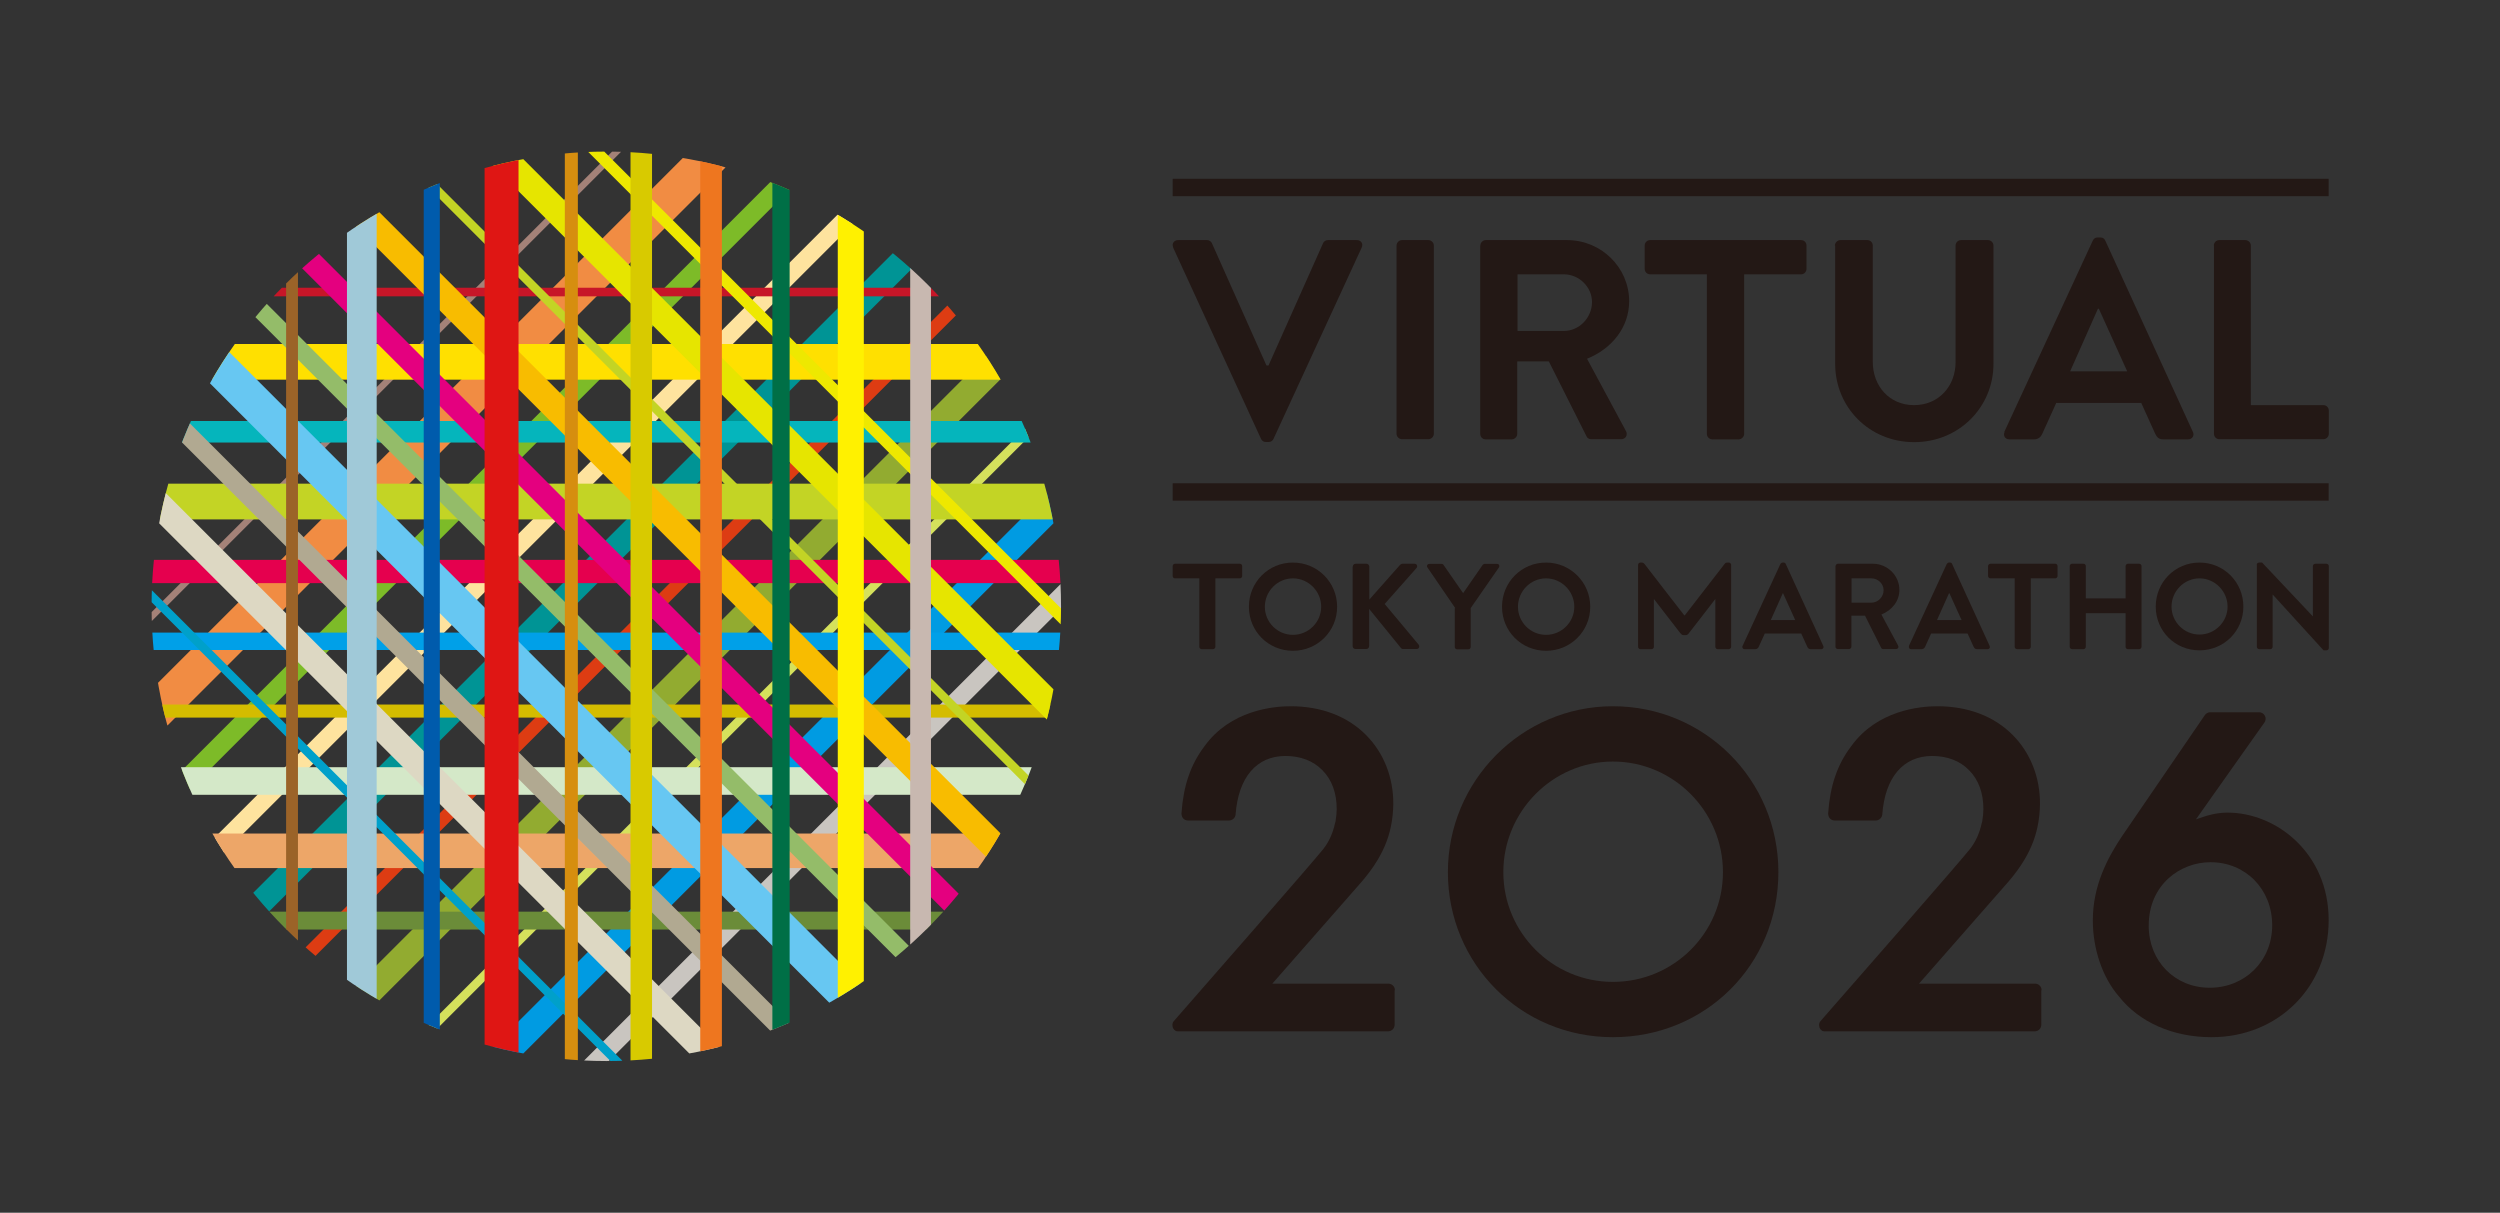 <?xml version="1.0" encoding="UTF-8"?>
<svg xmlns="http://www.w3.org/2000/svg" xmlns:xlink="http://www.w3.org/1999/xlink" viewBox="0 0 170.87 82.89">
  <rect x="0" y="0" width="170.87" height="82.89" fill="#333333" stroke="none"/>
  <defs>
    <style>
      .cls-1 {
        stroke: #e4007f;
        stroke-width: 1.51px;
      }

      .cls-1, .cls-2, .cls-3, .cls-4, .cls-5, .cls-6, .cls-7, .cls-8, .cls-9, .cls-10, .cls-11, .cls-12, .cls-13, .cls-14, .cls-15, .cls-16, .cls-17, .cls-18, .cls-19, .cls-20, .cls-21, .cls-22, .cls-23, .cls-24, .cls-25, .cls-26, .cls-27, .cls-28, .cls-29, .cls-30, .cls-31, .cls-32, .cls-33, .cls-34, .cls-35, .cls-36, .cls-37, .cls-38, .cls-39, .cls-40, .cls-41 {
        fill: none;
      }

      .cls-2, .cls-11, .cls-32, .cls-40 {
        stroke-width: .59px;
      }

      .cls-2, .cls-16 {
        stroke: #c3d425;
      }

      .cls-3 {
        stroke: #d68e0f;
      }

      .cls-3, .cls-7, .cls-8 {
        stroke-width: .89px;
      }

      .cls-4 {
        stroke: #df1614;
        stroke-width: 2.32px;
      }

      .cls-5 {
        stroke: #67c7f2;
      }

      .cls-5, .cls-16, .cls-17 {
        stroke-width: 2.44px;
      }

      .cls-6 {
        stroke: #a48278;
        stroke-width: .44px;
      }

      .cls-7 {
        stroke: #d4bc00;
      }

      .cls-8 {
        stroke: #dd3c13;
      }

      .cls-9 {
        stroke: #c9c5c0;
      }

      .cls-9, .cls-27 {
        stroke-width: 1.22px;
      }

      .cls-10 {
        stroke: #92ab30;
      }

      .cls-10, .cls-28 {
        stroke-width: 1.83px;
      }

      .cls-11 {
        stroke: #d5e15c;
      }

      .cls-12 {
        stroke: #006f46;
        stroke-width: 1.18px;
      }

      .cls-14 {
        stroke: #e6e500;
      }

      .cls-14, .cls-23, .cls-25, .cls-31 {
        stroke-width: 1.78px;
      }

      .cls-15 {
        stroke: #f18c43;
        stroke-width: 2.52px;
      }

      .cls-17 {
        stroke: #ffe000;
      }

      .cls-18 {
        stroke: #b1a991;
      }

      .cls-18, .cls-20 {
        stroke-width: 1.3px;
      }

      .cls-19 {
        stroke: #fee39e;
      }

      .cls-19, .cls-29, .cls-34 {
        stroke-width: 1.19px;
      }

      .cls-20 {
        stroke: #7dbb28;
      }

      .cls-21 {
        stroke: #d8ca00;
      }

      .cls-21, .cls-22 {
        stroke-width: 1.47px;
      }

      .cls-22 {
        stroke: #05b5bc;
      }

      .cls-42 {
        isolation: isolate;
      }

      .cls-23 {
        stroke: #fff100;
      }

      .cls-24 {
        stroke: #e5004e;
        stroke-width: 1.59px;
      }

      .cls-25 {
        stroke: #009be2;
      }

      .cls-43 {
        fill: #231815;
      }

      .cls-26 {
        stroke: #005bac;
        stroke-width: 1.1px;
      }

      .cls-27 {
        stroke: #6b8c39;
      }

      .cls-28 {
        stroke: #f8bc00;
      }

      .cls-44 {
        mix-blend-mode: multiply;
      }

      .cls-29 {
        stroke: #00a0e8;
      }

      .cls-30 {
        stroke: #ee761f;
        stroke-width: 1.48px;
      }

      .cls-31 {
        stroke: #ddd8c3;
      }

      .cls-32 {
        stroke: #c71628;
      }

      .cls-33 {
        stroke: #a0c9d8;
        stroke-width: 2.03px;
      }

      .cls-34 {
        stroke: #94bc69;
      }

      .cls-35 {
        stroke: #009495;
        stroke-width: 1.67px;
      }

      .cls-36 {
        stroke: #c8b8b0;
        stroke-width: 1.42px;
      }

      .cls-37 {
        stroke: #d4e8c8;
        stroke-width: 1.89px;
      }

      .cls-38 {
        stroke: #9b6328;
        stroke-width: .81px;
      }

      .cls-39 {
        stroke: #eda668;
        stroke-width: 2.36px;
      }

      .cls-45 {
        clip-path: url(#clippath);
      }

      .cls-40 {
        stroke: #00a0ca;
      }

      .cls-41 {
        stroke: #eee800;
        stroke-width: .79px;
      }
    </style>
    <clipPath id="clippath">
      <path class="cls-13" d="M72.52,41.44c0,17.17-13.92,31.08-31.08,31.08s-31.08-13.92-31.08-31.08,13.92-31.08,31.08-31.08,31.08,13.91,31.08,31.08Z"/>
    </clipPath>
  </defs>
  <g class="cls-42">
    <g id="_レイヤー_2" data-name="レイヤー 2">
      <g id="logo">
        <g>
          <rect class="cls-13" width="170.87" height="82.89"/>
          <g>
            <g class="cls-45">
              <g class="cls-44">
                <line class="cls-10" x1="83.68" y1="9.33" x2="9.33" y2="83.68"/>
                <line class="cls-11" x1="87.05" y1="12.71" x2="12.71" y2="87.06"/>
                <line class="cls-8" x1="80.3" y1="5.96" x2="5.96" y2="80.31"/>
                <line class="cls-25" x1="90.43" y1="16.08" x2="16.08" y2="90.43"/>
                <line class="cls-9" x1="93.81" y1="19.46" x2="19.46" y2="93.81"/>
                <line class="cls-35" x1="76.93" y1="2.58" x2="2.58" y2="76.93"/>
                <line class="cls-19" x1="73.55" y1="-.79" x2="-.79" y2="73.55"/>
                <line class="cls-15" x1="66.8" y1="-7.55" x2="-7.55" y2="66.8"/>
                <line class="cls-20" x1="70.18" y1="-4.17" x2="-4.17" y2="70.18"/>
                <line class="cls-6" x1="63.43" y1="-10.92" x2="-10.92" y2="63.43"/>
              </g>
              <g class="cls-44">
                <line class="cls-32" x1="94.02" y1="19.96" x2="-11.13" y2="19.96"/>
                <line class="cls-24" x1="94.02" y1="39.06" x2="-11.13" y2="39.06"/>
                <line class="cls-27" x1="94.02" y1="62.92" x2="-11.13" y2="62.92"/>
                <line class="cls-37" x1="94.02" y1="53.38" x2="-11.13" y2="53.38"/>
                <line class="cls-22" x1="94.02" y1="29.51" x2="-11.13" y2="29.51"/>
                <line class="cls-17" x1="94.02" y1="24.73" x2="-11.13" y2="24.73"/>
                <line class="cls-29" x1="94.02" y1="43.83" x2="-11.13" y2="43.83"/>
                <line class="cls-7" x1="94.02" y1="48.6" x2="-11.13" y2="48.6"/>
                <line class="cls-16" x1="94.02" y1="34.28" x2="-11.13" y2="34.28"/>
                <line class="cls-39" x1="94.02" y1="58.15" x2="-11.13" y2="58.15"/>
              </g>
              <g class="cls-44">
                <line class="cls-31" x1="66.8" y1="90.43" x2="-7.55" y2="16.08"/>
                <line class="cls-1" x1="80.3" y1="76.93" x2="5.96" y2="2.58"/>
                <line class="cls-28" x1="83.68" y1="73.55" x2="9.33" y2="-.8"/>
                <line class="cls-41" x1="93.81" y1="63.43" x2="19.46" y2="-10.92"/>
                <line class="cls-14" x1="90.43" y1="66.8" x2="16.08" y2="-7.55"/>
                <line class="cls-2" x1="87.05" y1="70.18" x2="12.71" y2="-4.17"/>
                <line class="cls-34" x1="76.93" y1="80.3" x2="2.58" y2="5.96"/>
                <line class="cls-18" x1="70.18" y1="87.06" x2="-4.17" y2="12.71"/>
                <line class="cls-40" x1="63.43" y1="93.81" x2="-10.92" y2="19.46"/>
                <line class="cls-5" x1="73.55" y1="83.68" x2="-.79" y2="9.33"/>
              </g>
              <g class="cls-44">
                <line class="cls-4" x1="34.28" y1="94.02" x2="34.28" y2="-11.13"/>
                <line class="cls-38" x1="19.96" y1="94.02" x2="19.96" y2="-11.13"/>
                <line class="cls-30" x1="48.6" y1="94.02" x2="48.6" y2="-11.13"/>
                <line class="cls-12" x1="53.38" y1="94.02" x2="53.38" y2="-11.13"/>
                <line class="cls-23" x1="58.15" y1="94.02" x2="58.15" y2="-11.13"/>
                <line class="cls-36" x1="62.92" y1="94.02" x2="62.92" y2="-10.9"/>
                <line class="cls-33" x1="24.73" y1="94.02" x2="24.73" y2="-11.13"/>
                <line class="cls-3" x1="39.05" y1="94.02" x2="39.05" y2="-11.13"/>
                <line class="cls-21" x1="43.83" y1="94.02" x2="43.83" y2="-11.13"/>
                <line class="cls-26" x1="29.51" y1="94.02" x2="29.51" y2="-11.13"/>
              </g>
            </g>
            <g>
              <g>
                <path class="cls-43" d="M137.71,39.53h-1.67c-.09,0-.16-.07-.16-.16v-.68c0-.08.07-.16.16-.16h4.43c.09,0,.16.07.16.16v.68c0,.08-.07.16-.16.16h-1.67v4.68c0,.08-.08.16-.16.16h-.78c-.08,0-.16-.07-.16-.16v-4.68Z"/>
                <path class="cls-43" d="M119.1,44.15l2.59-5.61s.07-.09.14-.09h.08c.08,0,.12.04.14.09l2.57,5.61c.05.11-.02.22-.14.22h-.72c-.12,0-.18-.05-.24-.17l-.41-.9h-2.49l-.41.9c-.03.08-.11.17-.24.17h-.73c-.12,0-.19-.11-.14-.22ZM122.7,42.38l-.83-1.83h-.02l-.82,1.83h1.67Z"/>
                <path class="cls-43" d="M125.46,38.69c0-.08.07-.16.16-.16h2.38c1,0,1.82.8,1.82,1.79,0,.77-.51,1.39-1.23,1.68l1.14,2.12c.06.11,0,.24-.14.24h-.88c-.07,0-.12-.04-.13-.07l-1.11-2.21h-.93v2.12c0,.08-.07.16-.16.16h-.77c-.09,0-.16-.07-.16-.16v-5.52ZM127.91,41.19c.44,0,.83-.38.83-.85,0-.44-.38-.81-.83-.81h-1.36v1.66h1.36Z"/>
                <path class="cls-43" d="M130.47,44.15l2.59-5.61s.07-.09.14-.09h.08c.08,0,.12.04.14.09l2.57,5.61c.05.11-.02.22-.14.22h-.72c-.12,0-.18-.05-.24-.17l-.41-.9h-2.49l-.41.9c-.03.08-.11.17-.24.17h-.72c-.12,0-.19-.11-.14-.22ZM134.07,42.38l-.83-1.83h-.03l-.82,1.83h1.68Z"/>
                <path class="cls-43" d="M141.46,38.69c0-.08.07-.16.16-.16h.78c.09,0,.16.07.16.16v2.21h2.72v-2.21c0-.08.07-.16.16-.16h.77c.08,0,.16.07.16.16v5.52c0,.08-.08.16-.16.16h-.77c-.09,0-.16-.07-.16-.16v-2.3h-2.72v2.3c0,.08-.07.16-.16.16h-.78c-.08,0-.16-.07-.16-.16v-5.52Z"/>
                <path class="cls-43" d="M150.33,38.45c1.67,0,3,1.34,3,3.01s-1.33,2.99-3,2.99-2.99-1.32-2.99-2.99,1.32-3.01,2.99-3.01ZM150.33,43.37c1.05,0,1.92-.86,1.92-1.91s-.87-1.93-1.92-1.93-1.91.88-1.91,1.93.86,1.91,1.91,1.91Z"/>
                <path class="cls-43" d="M154.24,38.6c0-.08.08-.15.16-.15h.21l3.47,3.68h0v-3.44c0-.08.07-.16.16-.16h.77c.08,0,.16.07.16.16v5.61c0,.08-.08.15-.16.15h-.2l-3.48-3.82h0v3.58c0,.08-.07.16-.16.16h-.76c-.08,0-.16-.07-.16-.16v-5.61Z"/>
                <path class="cls-43" d="M118.15,38.45h-.08c-.09,0-.15.02-.21.11-.07.09-2.71,3.5-2.71,3.5h-.03s-2.65-3.41-2.71-3.5c-.07-.09-.13-.11-.21-.11h-.08c-.08,0-.16.07-.16.15v5.61c0,.08.07.16.16.16h.76c.09,0,.16-.08.16-.16v-3.27h0s1.77,2.29,1.81,2.34c.06.07.12.13.21.13h.16c.09,0,.15-.05.21-.13.04-.04,1.81-2.34,1.81-2.34h0v3.27c0,.08.07.16.16.16h.76c.08,0,.16-.08.16-.16v-5.61c0-.08-.08-.15-.16-.15Z"/>
                <path class="cls-43" d="M88.37,38.45c1.68,0,3.02,1.35,3.02,3.02s-1.34,3.01-3.02,3.01-3.01-1.33-3.01-3.01,1.33-3.02,3.01-3.02ZM88.37,43.39c1.06,0,1.93-.86,1.93-1.92s-.87-1.94-1.93-1.94-1.92.88-1.92,1.94.86,1.92,1.92,1.92Z"/>
                <path class="cls-43" d="M92.46,38.73c0-.11.08-.2.2-.2h.73c.11,0,.2.09.2.2v2.25l2.1-2.37s.08-.08.16-.08h.83c.16,0,.24.18.13.3l-2.17,2.45,2.33,2.79c.08.11.02.29-.15.29h-.91c-.08,0-.13-.03-.15-.06l-2.18-2.68v2.54c0,.11-.09.2-.2.2h-.73c-.12,0-.2-.09-.2-.2v-5.44Z"/>
                <path class="cls-43" d="M99.46,41.56l-1.9-2.78c-.07-.11,0-.24.13-.24h.85c.07,0,.11.04.13.08l1.33,1.92,1.33-1.92s.07-.08.13-.08h.86c.13,0,.2.13.13.24l-1.93,2.78v2.66c0,.08-.07.16-.16.16h-.77c-.09,0-.16-.07-.16-.16v-2.65Z"/>
                <path class="cls-43" d="M105.67,38.45c1.67,0,3.02,1.35,3.02,3.02s-1.34,3.01-3.02,3.01-3.01-1.33-3.01-3.01,1.33-3.02,3.01-3.02ZM105.67,43.39c1.06,0,1.93-.86,1.93-1.92s-.87-1.94-1.93-1.94-1.92.88-1.92,1.94.86,1.92,1.92,1.92Z"/>
                <path class="cls-43" d="M81.98,39.53h-1.67c-.09,0-.16-.07-.16-.16v-.68c0-.08.07-.16.16-.16h4.43c.09,0,.16.07.16.16v.68c0,.08-.07.16-.16.16h-1.67v4.68c0,.08-.08.16-.16.16h-.78c-.08,0-.16-.07-.16-.16v-4.68Z"/>
              </g>
              <g>
                <g>
                  <path class="cls-43" d="M116.67,18.75h-3.89c-.21,0-.37-.17-.37-.37v-1.6c0-.19.16-.37.37-.37h10.32c.22,0,.37.17.37.37v1.6c0,.19-.15.37-.37.37h-3.89v10.91c0,.19-.18.37-.37.37h-1.81c-.19,0-.37-.17-.37-.37v-10.91Z"/>
                  <path class="cls-43" d="M136.99,29.52l6.05-13.08c.06-.12.16-.21.33-.21h.19c.19,0,.27.1.33.21l5.99,13.08c.12.25-.04.51-.33.51h-1.69c-.29,0-.43-.12-.56-.39l-.95-2.1h-5.81l-.95,2.1c-.08.19-.25.39-.56.39h-1.69c-.29,0-.45-.25-.33-.51ZM145.39,25.38l-1.94-4.28h-.06l-1.9,4.28h3.91Z"/>
                  <path class="cls-43" d="M95.45,16.78c0-.19.17-.37.37-.37h1.81c.19,0,.37.17.37.37v12.87c0,.19-.17.37-.37.37h-1.81c-.19,0-.37-.17-.37-.37v-12.87Z"/>
                  <path class="cls-43" d="M151.31,16.78c0-.19.16-.37.37-.37h1.79c.19,0,.37.17.37.37v10.91h4.96c.21,0,.37.17.37.37v1.59c0,.19-.16.37-.37.37h-7.11c-.21,0-.37-.17-.37-.37v-12.87Z"/>
                  <path class="cls-43" d="M101.18,16.78c0-.19.16-.37.37-.37h5.56c2.33,0,4.24,1.87,4.24,4.18,0,1.79-1.19,3.25-2.88,3.93l2.66,4.94c.14.25,0,.56-.33.56h-2.04c-.18,0-.27-.1-.31-.17l-2.59-5.15h-2.16v4.96c0,.19-.18.37-.37.37h-1.79c-.21,0-.37-.17-.37-.37v-12.87ZM106.89,22.62c1.03,0,1.92-.89,1.92-1.98,0-1.03-.89-1.89-1.92-1.89h-3.17v3.87h3.17Z"/>
                  <path class="cls-43" d="M125.41,16.78c0-.19.18-.37.37-.37h1.85c.21,0,.37.17.37.37v7.95c0,1.65,1.13,2.96,2.82,2.96s2.84-1.3,2.84-2.94v-7.97c0-.19.16-.37.37-.37h1.85c.19,0,.37.17.37.37v8.09c0,2.95-2.35,5.35-5.42,5.35s-5.4-2.39-5.4-5.35v-8.09Z"/>
                  <path class="cls-43" d="M80.19,16.92c-.12-.25.04-.51.33-.51h1.98c.17,0,.29.12.33.21l3.73,8.36h.14l3.73-8.36c.04-.1.16-.21.33-.21h1.98c.29,0,.45.25.33.51l-6.03,13.08c-.06.12-.16.21-.33.21h-.19c-.18,0-.27-.1-.33-.21l-6.01-13.08Z"/>
                </g>
                <rect class="cls-43" x="80.15" y="33.03" width="79.01" height="1.19"/>
                <rect class="cls-43" x="80.15" y="12.22" width="79.01" height="1.19"/>
              </g>
              <g>
                <path class="cls-43" d="M95.34,67.68c0-.25-.2-.45-.45-.45h-7.93l5.85-6.67c1.68-1.87,2.38-3.49,2.42-5.6.01-1.82-.65-3.5-1.86-4.72-1.28-1.29-3.07-1.97-5.16-1.97-1.18,0-4.12.27-5.89,2.74-.94,1.24-1.44,2.69-1.57,4.59,0,.12.04.25.12.34.08.09.2.14.33.14h2.8c.23,0,.43-.18.45-.41.19-2.54,1.43-4,3.41-4,1.02,0,1.9.33,2.52.97.65.65.99,1.58.98,2.68,0,.25-.03.49-.07.74v.05c-.02.06-.03.12-.05.18-.15.67-.41,1.25-.79,1.73-.55.72-8.62,9.94-10.23,11.78-.16.18-.05.46-.05.46.11.21.24.23.33.23h14.37c.25,0,.45-.2.45-.45v-2.36Z"/>
                <path class="cls-43" d="M110.24,48.27c-6.22,0-11.28,5.09-11.28,11.34s4.96,11.28,11.28,11.28,11.31-4.95,11.31-11.28-5.07-11.34-11.31-11.34ZM110.24,67.11c-4.13,0-7.49-3.36-7.49-7.5s3.36-7.56,7.49-7.56,7.52,3.39,7.52,7.56-3.38,7.5-7.52,7.5Z"/>
                <path class="cls-43" d="M139.54,67.68c0-.25-.2-.45-.45-.45h-7.93l5.85-6.67c1.68-1.87,2.38-3.49,2.42-5.6.01-1.82-.65-3.5-1.86-4.72-1.28-1.29-3.07-1.97-5.16-1.97-1.18,0-4.12.27-5.89,2.74-.94,1.24-1.44,2.69-1.57,4.59,0,.12.04.25.12.34.08.09.2.14.33.14h2.8c.23,0,.43-.18.45-.41.19-2.54,1.43-4,3.41-4,1.02,0,1.9.33,2.52.97.65.65.99,1.58.98,2.68,0,.25-.03.49-.07.74v.05c-.02.06-.03.12-.05.18-.15.67-.41,1.25-.79,1.73-.55.72-8.62,9.94-10.23,11.78-.16.18-.05.46-.05.46.11.21.24.23.33.23h14.37c.25,0,.45-.2.45-.45v-2.36Z"/>
                <path class="cls-43" d="M151.07,48.68c-.15,0-.28.07-.37.19l-5.71,8.35c-.91,1.38-1.95,3.27-1.95,5.69,0,1.97.67,3.91,1.78,5.19,1.39,1.77,3.7,2.79,6.33,2.79,4.57,0,8.01-3.44,8.01-8s-3.56-7.35-6.92-7.35c-.74,0-1.42.21-1.61.28l-.54.18.65-.92c.15-.21.29-.41.43-.61l3.6-5.09c.1-.14.11-.31.03-.46-.08-.15-.23-.24-.4-.24h-3.35ZM151.08,58.93c2.41,0,4.22,1.85,4.22,4.31s-1.88,4.27-4.27,4.27-4.17-1.82-4.17-4.24c0-2.82,2.17-4.34,4.22-4.34"/>
              </g>
            </g>
          </g>
        </g>
      </g>
    </g>
  </g>
</svg>